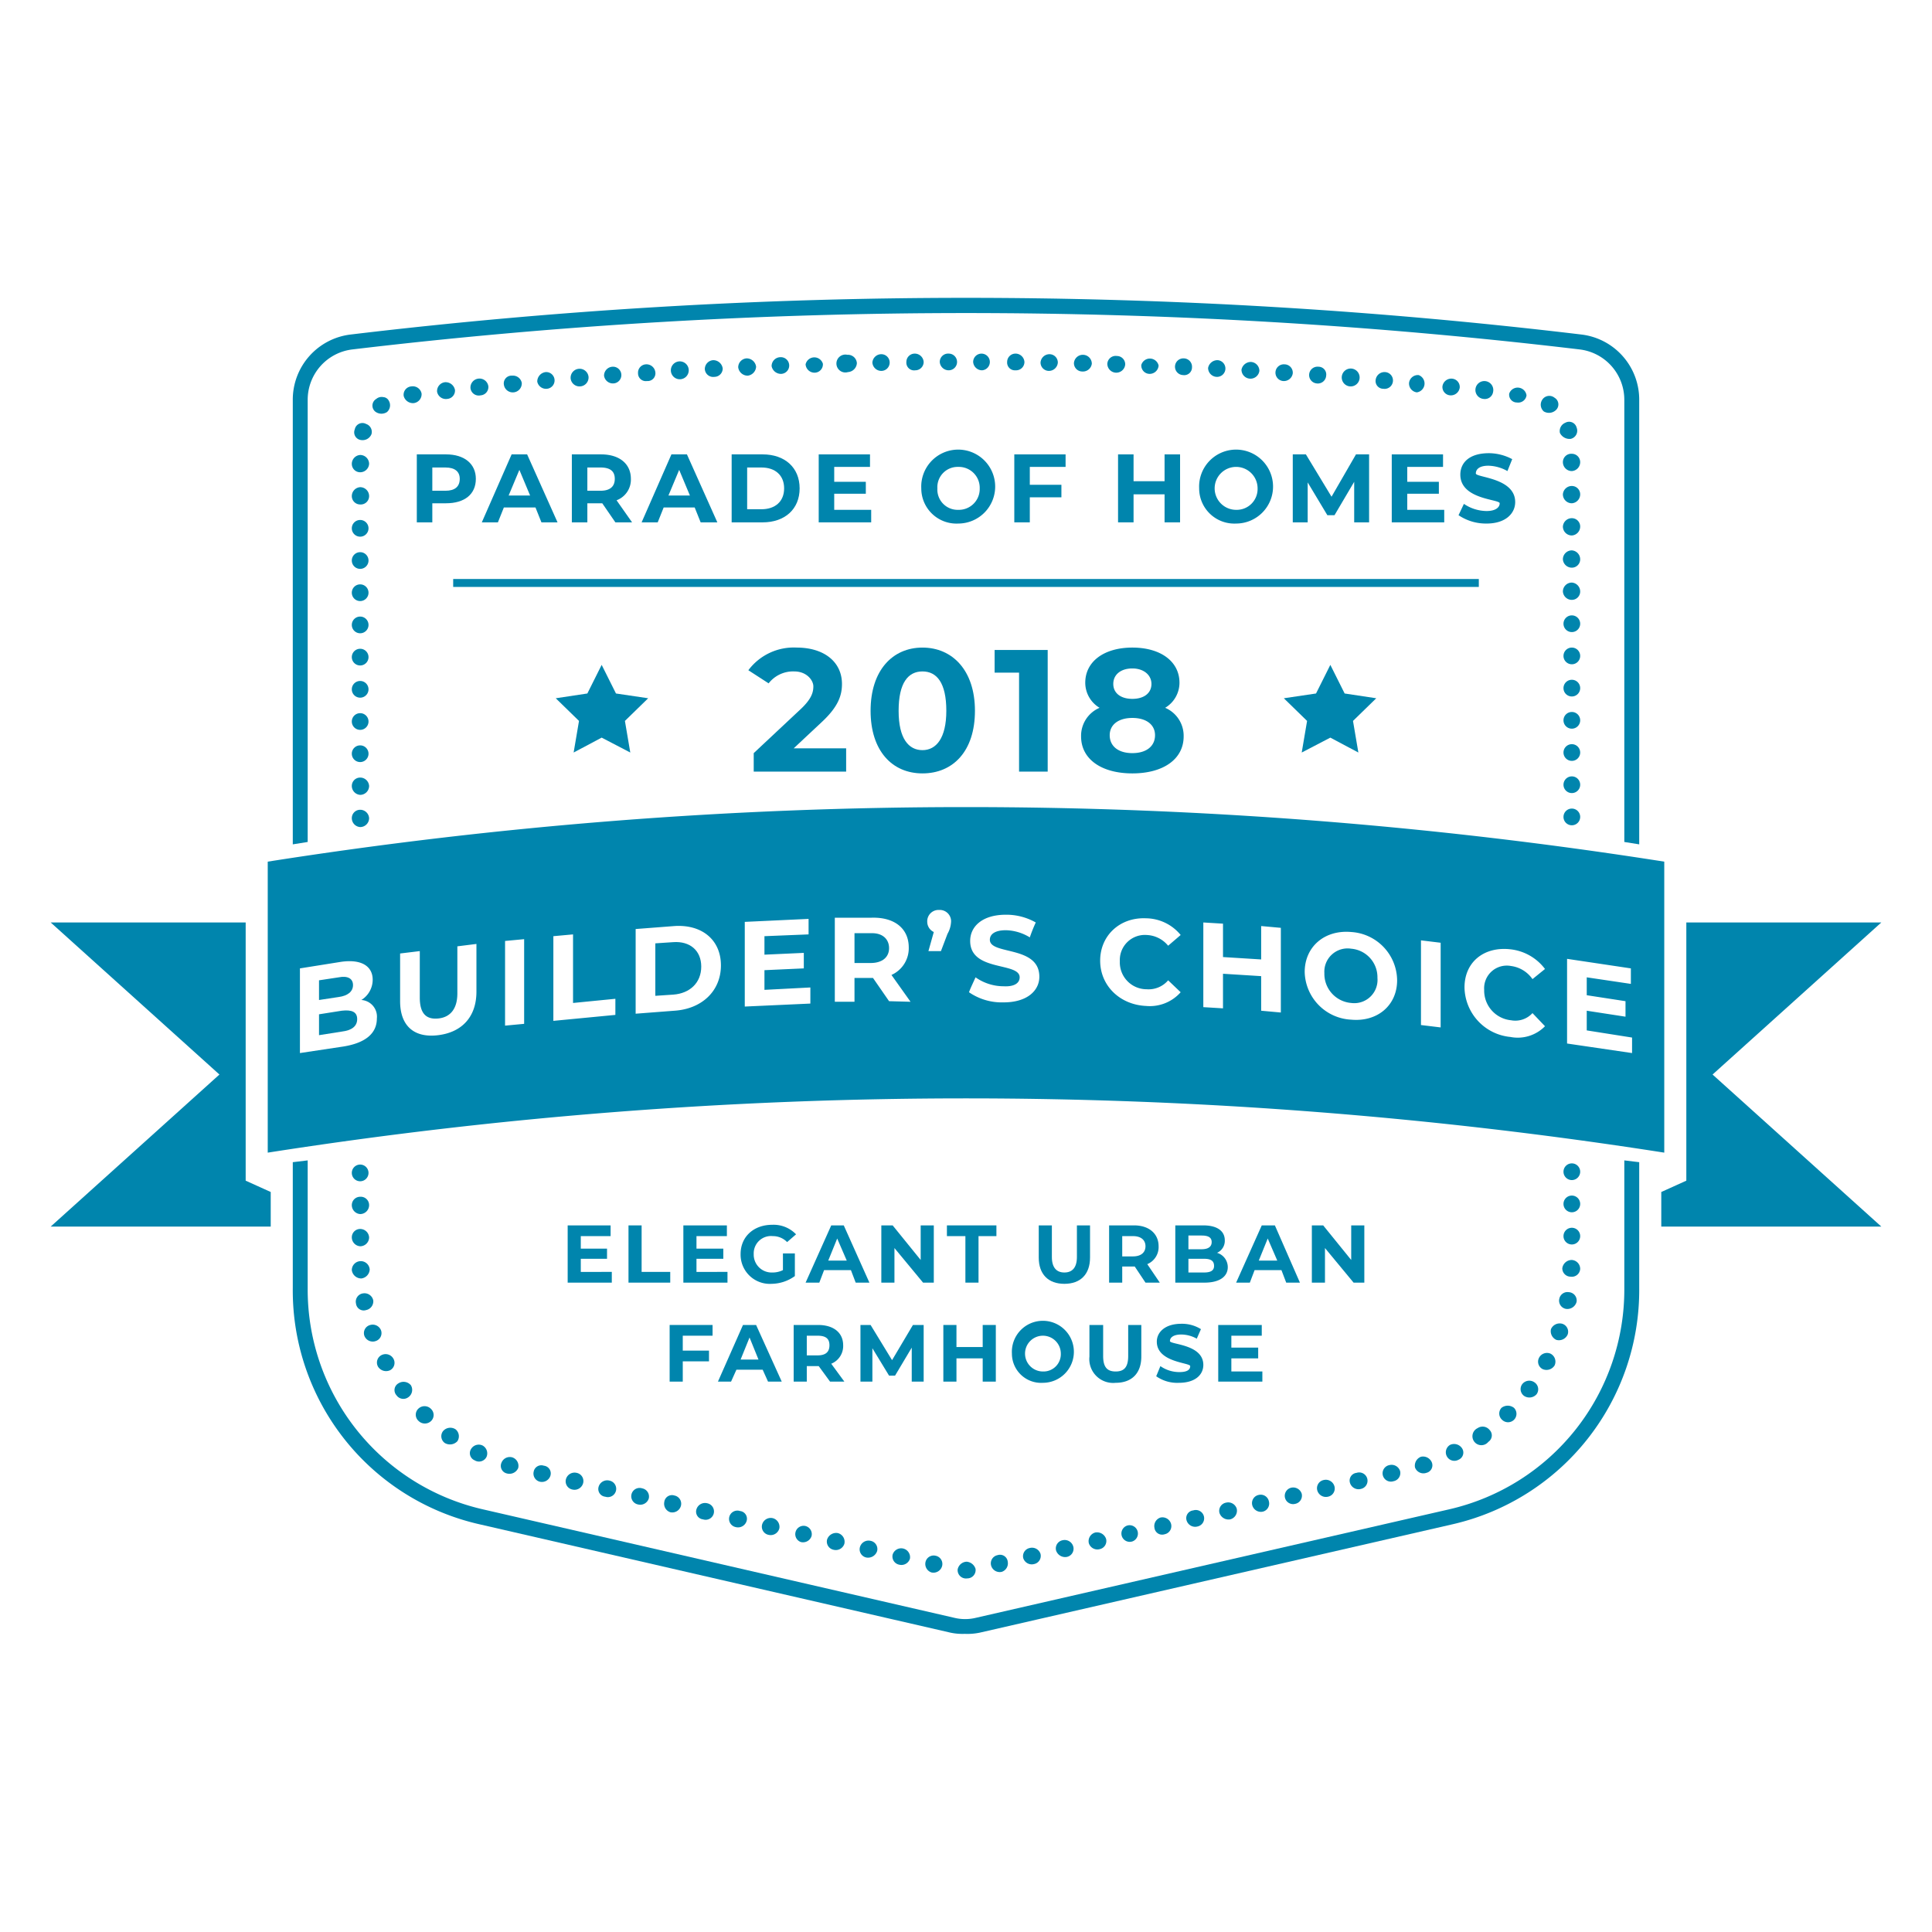<svg xmlns="http://www.w3.org/2000/svg" viewBox="0 0 324 324"><g id="POH_2016" data-name="POH 2016"><path d="M102.6,213.3v1.8H95.2v-9.6h7.2v1.8h-5v2.1h4.4v1.7H97.4v2.2Z" fill="#0085ad"/><path d="M105.4,205.5h2.2v7.8h4.8v1.8h-7Z" fill="#0085ad"/><path d="M122,213.3v1.8h-7.4v-9.6h7.3v1.8h-5.1v2.1h4.5v1.7h-4.5v2.2Z" fill="#0085ad"/><path d="M131.3,210.2h2V214a6.8,6.8,0,0,1-3.9,1.3,4.9,4.9,0,0,1-5.2-5c0-2.9,2.2-4.9,5.3-4.9a5.2,5.2,0,0,1,4,1.6l-1.5,1.3a3.3,3.3,0,0,0-2.4-1,2.9,2.9,0,0,0-3.2,3,3,3,0,0,0,3.1,3.1,3.9,3.9,0,0,0,1.8-.4Z" fill="#0085ad"/><path d="M142.7,213h-4.5l-.8,2.1h-2.3l4.3-9.6h2.1l4.3,9.6h-2.3Zm-.7-1.6-1.6-3.7-1.5,3.7Z" fill="#0085ad"/><path d="M156.6,205.5v9.6h-1.8l-4.8-5.8v5.8h-2.2v-9.6h1.9l4.7,5.8v-5.8Z" fill="#0085ad"/><path d="M161.9,207.3h-3.1v-1.8h8.3v1.8h-3v7.8h-2.2Z" fill="#0085ad"/><path d="M174.2,210.9v-5.4h2.2v5.3c0,1.8.8,2.6,2.1,2.6s2.1-.8,2.1-2.6v-5.3h2.2v5.4c0,2.8-1.6,4.4-4.3,4.4S174.2,213.7,174.2,210.9Z" fill="#0085ad"/><path d="M192.1,215.1l-1.8-2.7h-2.1v2.7H186v-9.6h4.2c2.5,0,4.1,1.4,4.1,3.5a3.1,3.1,0,0,1-1.9,3l2.1,3.1Zm-2.1-7.8h-1.8v3.4H190c1.4,0,2.1-.7,2.1-1.7S191.4,207.3,190,207.3Z" fill="#0085ad"/><path d="M205.9,212.5c0,1.6-1.4,2.6-3.9,2.6h-4.9v-9.6h4.7c2.4,0,3.6,1,3.6,2.5a2.2,2.2,0,0,1-1.3,2.1A2.5,2.5,0,0,1,205.9,212.5Zm-6.6-5.3v2.3h2.2c1.1,0,1.7-.4,1.7-1.2s-.6-1.1-1.7-1.1Zm4.3,5.1c0-.9-.6-1.2-1.7-1.2h-2.6v2.3h2.6C203,213.4,203.6,213.1,203.6,212.3Z" fill="#0085ad"/><path d="M214.9,213h-4.5l-.8,2.1h-2.3l4.3-9.6h2.2l4.2,9.6h-2.3Zm-.7-1.6-1.6-3.7-1.5,3.7Z" fill="#0085ad"/><path d="M228.8,205.5v9.6H227l-4.8-5.8v5.8H220v-9.6h1.9l4.7,5.8v-5.8Z" fill="#0085ad"/><path d="M114.5,224v2.5h4.4v1.8h-4.4v3.4h-2.2v-9.5h7.2V224Z" fill="#0085ad"/><path d="M127.9,229.7h-4.4l-.9,2h-2.2l4.2-9.5h2.2l4.3,9.5h-2.3Zm-.7-1.7-1.5-3.7-1.5,3.7Z" fill="#0085ad"/><path d="M139.2,231.7l-1.9-2.6h-2v2.6h-2.2v-9.5h4.1c2.6,0,4.2,1.3,4.2,3.4a3.2,3.2,0,0,1-2,3.1l2.2,3Zm-2.1-7.7h-1.8v3.3h1.8c1.4,0,2-.6,2-1.7S138.5,224,137.1,224Z" fill="#0085ad"/><path d="M152.9,231.7V226l-2.8,4.7h-1l-2.8-4.6v5.6h-2v-9.5H146l3.6,5.9,3.5-5.9h1.8v9.5Z" fill="#0085ad"/><path d="M167,222.2v9.5h-2.2v-3.9h-4.4v3.9h-2.2v-9.5h2.2v3.7h4.4v-3.7Z" fill="#0085ad"/><path d="M169.7,227a5.2,5.2,0,1,1,5.2,4.9A4.9,4.9,0,0,1,169.7,227Zm8.2,0a3,3,0,1,0-3,3A2.9,2.9,0,0,0,177.9,227Z" fill="#0085ad"/><path d="M182.7,227.5v-5.3H185v5.2c0,1.9.7,2.6,2.1,2.6s2.1-.7,2.1-2.6v-5.2h2.2v5.3c0,2.8-1.6,4.4-4.3,4.4A4,4,0,0,1,182.7,227.5Z" fill="#0085ad"/><path d="M193.9,230.8l.7-1.7a5.5,5.5,0,0,0,3.2,1c1.3,0,1.8-.4,1.8-1s-5.6-.6-5.6-4.1c0-1.6,1.4-3,4.1-3a6,6,0,0,1,3.3.9l-.7,1.6a5.4,5.4,0,0,0-2.6-.7c-1.3,0-1.9.5-1.9,1.1s5.6.5,5.6,4c0,1.6-1.3,3-4.1,3A6.1,6.1,0,0,1,193.9,230.8Z" fill="#0085ad"/><path d="M211.7,230v1.7h-7.4v-9.5h7.3V224h-5.1v2H211v1.8h-4.5V230Z" fill="#0085ad"/><path d="M141.9,125.5v3.9H126.4v-3.1l7.9-7.4c1.8-1.7,2.1-2.8,2.1-3.8s-1.1-2.5-3.2-2.5a5.2,5.2,0,0,0-4.3,2l-3.4-2.2a9.5,9.5,0,0,1,8.1-3.8c4.6,0,7.6,2.4,7.6,6.1,0,1.9-.6,3.8-3.4,6.4l-4.7,4.4Z" fill="#0085ad"/><path d="M146,119.2c0-6.8,3.7-10.6,8.7-10.6s8.8,3.8,8.8,10.6-3.7,10.5-8.8,10.5S146,125.9,146,119.2Zm12.7,0c0-4.7-1.6-6.6-4-6.6s-4,1.9-4,6.6,1.7,6.6,4,6.6S158.7,123.8,158.7,119.2Z" fill="#0085ad"/><path d="M175.7,109v20.4h-4.8V112.8h-4.1V109Z" fill="#0085ad"/><path d="M198.5,123.5c0,3.8-3.4,6.2-8.6,6.2s-8.6-2.4-8.6-6.2a5.1,5.1,0,0,1,3.1-4.8,4.9,4.9,0,0,1-2.4-4.2c0-3.6,3.2-5.9,7.9-5.9s7.9,2.3,7.9,5.9a4.9,4.9,0,0,1-2.4,4.2A5.1,5.1,0,0,1,198.5,123.5Zm-4.8-.2c0-1.8-1.5-2.9-3.8-2.9s-3.8,1.1-3.8,2.9,1.4,3,3.8,3S193.7,125.1,193.7,123.3Zm-7-8.6c0,1.5,1.2,2.5,3.2,2.5s3.2-1,3.2-2.5-1.3-2.6-3.2-2.6S186.7,113.1,186.7,114.7Z" fill="#0085ad"/><path d="M79.8,80.3c0,2.6-1.9,4.1-5,4.1H72.5v3.2H69.9V76.2h4.9C77.9,76.2,79.8,77.8,79.8,80.3Zm-2.7,0c0-1.2-.8-1.9-2.4-1.9H72.5v3.9h2.2C76.3,82.3,77.1,81.6,77.1,80.3Z" fill="#0085ad"/><path d="M89.8,85.1H84.5l-1,2.5H80.8l5-11.4h2.6l5.1,11.4H90.8Zm-.9-2-1.8-4.3-1.8,4.3Z" fill="#0085ad"/><path d="M103.2,87.6,101,84.4H98.5v3.2H95.9V76.2h4.9c3.1,0,5,1.6,5,4.1a3.7,3.7,0,0,1-2.4,3.6l2.6,3.7Zm-2.5-9.2H98.5v3.9h2.2c1.6,0,2.4-.7,2.4-2S102.3,78.4,100.7,78.4Z" fill="#0085ad"/><path d="M116.5,85.1h-5.2l-1,2.5h-2.7l5-11.4h2.6l5.1,11.4h-2.8Zm-.8-2-1.8-4.3-1.8,4.3Z" fill="#0085ad"/><path d="M122.7,76.2h5.2c3.7,0,6.2,2.2,6.2,5.7s-2.5,5.7-6.2,5.7h-5.2Zm5,9.2c2.3,0,3.8-1.3,3.8-3.5s-1.5-3.5-3.8-3.5h-2.4v7Z" fill="#0085ad"/><path d="M146.1,85.5v2.1h-8.8V76.2h8.6v2.1h-6v2.5h5.3v2h-5.3v2.7Z" fill="#0085ad"/><path d="M154.5,81.9a6.2,6.2,0,1,1,6.2,5.9A5.9,5.9,0,0,1,154.5,81.9Zm9.8,0a3.5,3.5,0,0,0-3.6-3.6,3.4,3.4,0,0,0-3.5,3.6,3.4,3.4,0,0,0,3.5,3.6A3.5,3.5,0,0,0,164.3,81.9Z" fill="#0085ad"/><path d="M172.7,78.3v3H178v2.1h-5.3v4.2h-2.6V76.2h8.6v2.1Z" fill="#0085ad"/><path d="M197.9,76.2V87.6h-2.6V82.9h-5.2v4.7h-2.6V76.2h2.6v4.5h5.2V76.2Z" fill="#0085ad"/><path d="M201.1,81.9a6.2,6.2,0,1,1,6.2,5.9A5.9,5.9,0,0,1,201.1,81.9Zm9.8,0a3.6,3.6,0,1,0-3.6,3.6A3.5,3.5,0,0,0,210.9,81.9Z" fill="#0085ad"/><path d="M227.1,87.6V80.8l-3.3,5.6h-1.2l-3.3-5.5v6.7h-2.5V76.2h2.2l4.3,7.1,4.1-7.1h2.2V87.6Z" fill="#0085ad"/><path d="M242.2,85.5v2.1h-8.8V76.2H242v2.1h-6v2.5h5.3v2H236v2.7Z" fill="#0085ad"/><path d="M244.6,86.4l.9-1.9a6.9,6.9,0,0,0,3.8,1.2c1.5,0,2.2-.6,2.2-1.3s-6.6-.6-6.6-4.8c0-2,1.5-3.6,4.8-3.6a8.4,8.4,0,0,1,3.9,1l-.8,2a6.8,6.8,0,0,0-3.2-.9c-1.5,0-2.1.6-2.1,1.3s6.6.7,6.6,4.8c0,1.9-1.6,3.6-4.8,3.6A8.2,8.2,0,0,1,244.6,86.4Z" fill="#0085ad"/><polygon points="100.9 111.5 103.3 116.3 108.7 117.1 104.8 120.9 105.7 126.2 100.9 123.7 96.2 126.2 97.1 120.9 93.2 117.1 98.5 116.3 100.9 111.5" fill="#0085ad"/><polygon points="223.1 111.5 225.5 116.3 230.8 117.1 226.9 120.9 227.8 126.2 223.1 123.7 218.3 126.2 219.2 120.9 215.3 117.1 220.7 116.3 223.1 111.5" fill="#0085ad"/><rect x="76" y="97.1" width="172" height="1.33" fill="#0085ad"/><path d="M220.8,64.3a1.4,1.4,0,0,0,1.6-1.3,1.3,1.3,0,0,0-1.3-1.5,1.4,1.4,0,1,0-.3,2.8Z" fill="#0085ad"/><path d="M209.6,63.5a1.5,1.5,0,0,0,1.6-1.3,1.5,1.5,0,0,0-1.4-1.5,1.6,1.6,0,0,0-1.6,1.3A1.5,1.5,0,0,0,209.6,63.5Z" fill="#0085ad"/><path d="M215.2,63.9a1.5,1.5,0,0,0,1.6-1.3,1.4,1.4,0,0,0-1.4-1.5,1.4,1.4,0,0,0-.2,2.8Z" fill="#0085ad"/><path d="M198.4,62.9a1.3,1.3,0,0,0,1.5-1.3,1.4,1.4,0,0,0-1.4-1.5,1.4,1.4,0,1,0-.1,2.8Z" fill="#0085ad"/><path d="M187.2,62.5a1.5,1.5,0,0,0,1.5-1.4,1.4,1.4,0,0,0-1.4-1.4,1.4,1.4,0,0,0-1.6,1.3A1.5,1.5,0,0,0,187.2,62.5Z" fill="#0085ad"/><path d="M192.8,62.7a1.5,1.5,0,0,0,1.5-1.4,1.5,1.5,0,0,0-2.9-.1A1.4,1.4,0,0,0,192.8,62.7Z" fill="#0085ad"/><path d="M204,63.2a1.4,1.4,0,1,0,.2-2.8,1.6,1.6,0,0,0-1.6,1.3A1.5,1.5,0,0,0,204,63.2Z" fill="#0085ad"/><path d="M243.2,66.3a1.5,1.5,0,0,0,1.6-1.3,1.4,1.4,0,0,0-1.3-1.5,1.5,1.5,0,0,0-1.6,1.3A1.4,1.4,0,0,0,243.2,66.3Z" fill="#0085ad"/><path d="M226.4,64.8a1.5,1.5,0,0,0,1.6-1.3,1.5,1.5,0,1,0-1.6,1.3Z" fill="#0085ad"/><path d="M260.9,68.8a1.3,1.3,0,0,0-.2-2.1,1.4,1.4,0,0,0-2.1.4,1.5,1.5,0,0,0,.3,1.9A1.7,1.7,0,0,0,260.9,68.8Z" fill="#0085ad"/><path d="M254.4,67.5a1.4,1.4,0,0,0,1.6-1.2,1.5,1.5,0,0,0-2.9-.3A1.3,1.3,0,0,0,254.4,67.5Z" fill="#0085ad"/><path d="M263.4,73.6a1.4,1.4,0,0,0,1-1.9,1.3,1.3,0,0,0-1.9-.8,1.5,1.5,0,0,0-.9,1.7A1.8,1.8,0,0,0,263.4,73.6Z" fill="#0085ad"/><path d="M248.8,66.9a1.4,1.4,0,0,0,1.6-1.2,1.5,1.5,0,1,0-1.6,1.2Z" fill="#0085ad"/><path d="M232,65.2a1.4,1.4,0,0,0,1.6-1.3,1.4,1.4,0,0,0-1.3-1.5,1.5,1.5,0,0,0-1.6,1.3A1.3,1.3,0,0,0,232,65.2Z" fill="#0085ad"/><path d="M181.5,62.3a1.5,1.5,0,0,0,1.6-1.3,1.5,1.5,0,0,0-1.5-1.5,1.5,1.5,0,0,0-1.5,1.4A1.4,1.4,0,0,0,181.5,62.3Z" fill="#0085ad"/><path d="M237.6,65.8a1.5,1.5,0,0,0,.3-2.9,1.5,1.5,0,0,0-1.6,1.3A1.5,1.5,0,0,0,237.6,65.8Z" fill="#0085ad"/><path d="M164.7,62.1a1.4,1.4,0,1,0-1.5-1.4A1.5,1.5,0,0,0,164.7,62.1Z" fill="#0085ad"/><path d="M114.1,63.6a1.5,1.5,0,0,0,1.4-1.6,1.5,1.5,0,1,0-1.4,1.6Z" fill="#0085ad"/><path d="M119.8,63.2a1.4,1.4,0,0,0,1.4-1.4,1.6,1.6,0,0,0-1.6-1.4,1.5,1.5,0,0,0-1.4,1.5A1.4,1.4,0,0,0,119.8,63.2Z" fill="#0085ad"/><path d="M108.5,63.9a1.3,1.3,0,0,0,1.4-1.5,1.5,1.5,0,0,0-1.6-1.3,1.4,1.4,0,0,0-1.3,1.5A1.3,1.3,0,0,0,108.5,63.9Z" fill="#0085ad"/><path d="M97.3,64.8a1.5,1.5,0,0,0,1.4-1.6,1.5,1.5,0,0,0-3,.3A1.5,1.5,0,0,0,97.3,64.8Z" fill="#0085ad"/><path d="M91.7,65.2a1.4,1.4,0,1,0-.2-2.8A1.6,1.6,0,0,0,90.1,64,1.5,1.5,0,0,0,91.7,65.2Z" fill="#0085ad"/><path d="M125.4,63a1.6,1.6,0,0,0,1.4-1.5,1.6,1.6,0,0,0-1.6-1.4,1.5,1.5,0,0,0-1.4,1.5A1.6,1.6,0,0,0,125.4,63Z" fill="#0085ad"/><path d="M102.9,64.3a1.4,1.4,0,1,0-.2-2.8,1.5,1.5,0,0,0-1.4,1.5A1.5,1.5,0,0,0,102.9,64.3Z" fill="#0085ad"/><path d="M136.6,62.5A1.4,1.4,0,0,0,138,61a1.5,1.5,0,0,0-2.9.1A1.5,1.5,0,0,0,136.6,62.5Z" fill="#0085ad"/><path d="M131,62.7a1.4,1.4,0,1,0-.1-2.8,1.5,1.5,0,0,0-1.5,1.5A1.6,1.6,0,0,0,131,62.7Z" fill="#0085ad"/><path d="M170.3,62.1a1.4,1.4,0,0,0,1.5-1.4,1.5,1.5,0,0,0-1.5-1.4,1.4,1.4,0,0,0-1.4,1.4A1.3,1.3,0,0,0,170.3,62.1Z" fill="#0085ad"/><path d="M159.1,62.1a1.4,1.4,0,1,0,0-2.8,1.4,1.4,0,0,0-1.5,1.4A1.5,1.5,0,0,0,159.1,62.1Z" fill="#0085ad"/><path d="M262.1,77.5a1.5,1.5,0,0,0,1.5,1.5,1.5,1.5,0,0,0,1.4-1.5,1.4,1.4,0,0,0-1.4-1.4A1.4,1.4,0,0,0,262.1,77.5Z" fill="#0085ad"/><path d="M175.9,62.2a1.5,1.5,0,0,0,1.5-1.4,1.4,1.4,0,0,0-1.4-1.4,1.5,1.5,0,0,0-1.5,1.4A1.4,1.4,0,0,0,175.9,62.2Z" fill="#0085ad"/><path d="M153.5,62.1a1.4,1.4,0,0,0,1.4-1.4,1.5,1.5,0,0,0-1.5-1.4,1.4,1.4,0,0,0-1.4,1.4A1.3,1.3,0,0,0,153.5,62.1Z" fill="#0085ad"/><path d="M142.2,62.4a1.6,1.6,0,0,0,1.5-1.5,1.5,1.5,0,0,0-1.6-1.4,1.5,1.5,0,1,0,.1,2.9Z" fill="#0085ad"/><path d="M263.6,122.2a1.4,1.4,0,0,0,0-2.8,1.4,1.4,0,1,0,0,2.8Z" fill="#0085ad"/><path d="M60.4,200.7a1.4,1.4,0,0,0-1.4,1.4,1.5,1.5,0,0,0,1.4,1.5,1.5,1.5,0,0,0,1.5-1.5A1.4,1.4,0,0,0,60.4,200.7Z" fill="#0085ad"/><path d="M60.4,195.3a1.4,1.4,0,1,0,0,2.8,1.4,1.4,0,1,0,0-2.8Z" fill="#0085ad"/><path d="M263.6,95.2a1.4,1.4,0,0,0,1.4-1.4,1.5,1.5,0,0,0-1.4-1.5,1.5,1.5,0,0,0-1.5,1.5A1.5,1.5,0,0,0,263.6,95.2Z" fill="#0085ad"/><path d="M263.6,116.8a1.4,1.4,0,0,0,0-2.8,1.4,1.4,0,1,0,0,2.8Z" fill="#0085ad"/><path d="M263.6,111.4a1.4,1.4,0,0,0,0-2.8,1.4,1.4,0,1,0,0,2.8Z" fill="#0085ad"/><path d="M263.6,100.6a1.4,1.4,0,0,0,1.4-1.4,1.5,1.5,0,0,0-1.4-1.5,1.5,1.5,0,0,0-1.5,1.5A1.5,1.5,0,0,0,263.6,100.6Z" fill="#0085ad"/><path d="M263.6,133a1.4,1.4,0,0,0,0-2.8,1.4,1.4,0,1,0,0,2.8Z" fill="#0085ad"/><path d="M263.6,138.4a1.4,1.4,0,0,0,0-2.8,1.4,1.4,0,1,0,0,2.8Z" fill="#0085ad"/><path d="M263.6,127.6a1.4,1.4,0,0,0,0-2.8,1.4,1.4,0,1,0,0,2.8Z" fill="#0085ad"/><path d="M86.1,65.8a1.5,1.5,0,0,0,1.4-1.6A1.5,1.5,0,0,0,85.9,63a1.3,1.3,0,0,0-1.4,1.5A1.5,1.5,0,0,0,86.1,65.8Z" fill="#0085ad"/><path d="M263.6,106a1.4,1.4,0,0,0,0-2.8,1.4,1.4,0,1,0,0,2.8Z" fill="#0085ad"/><path d="M263.6,84.4a1.5,1.5,0,0,0,1.4-1.5,1.4,1.4,0,0,0-1.4-1.4,1.5,1.5,0,0,0-1.5,1.4A1.5,1.5,0,0,0,263.6,84.4Z" fill="#0085ad"/><path d="M263.6,89.8a1.5,1.5,0,0,0,1.4-1.5,1.4,1.4,0,0,0-1.4-1.4,1.5,1.5,0,0,0-1.5,1.4A1.5,1.5,0,0,0,263.6,89.8Z" fill="#0085ad"/><path d="M147.8,62.2a1.4,1.4,0,1,0,0-2.8,1.5,1.5,0,0,0-1.5,1.4A1.5,1.5,0,0,0,147.8,62.2Z" fill="#0085ad"/><path d="M189.2,255.8a1.4,1.4,0,0,0-1.1,1.7,1.4,1.4,0,0,0,1.8,1,1.4,1.4,0,0,0-.7-2.7Z" fill="#0085ad"/><path d="M178.2,258.3a1.4,1.4,0,0,0-1.1,1.7,1.6,1.6,0,0,0,1.8,1.1,1.4,1.4,0,0,0,1.1-1.7A1.5,1.5,0,0,0,178.2,258.3Z" fill="#0085ad"/><path d="M167.3,260.8a1.4,1.4,0,0,0-1.1,1.7,1.5,1.5,0,0,0,1.8,1.1,1.5,1.5,0,0,0,1-1.7A1.3,1.3,0,0,0,167.3,260.8Z" fill="#0085ad"/><path d="M172.7,259.6a1.4,1.4,0,0,0-1.1,1.7,1.5,1.5,0,0,0,1.8,1,1.4,1.4,0,0,0,1.1-1.7A1.5,1.5,0,0,0,172.7,259.6Z" fill="#0085ad"/><path d="M211.1,250.7a1.4,1.4,0,0,0-1.1,1.7,1.5,1.5,0,0,0,1.8,1.1,1.4,1.4,0,0,0,1-1.7A1.4,1.4,0,0,0,211.1,250.7Z" fill="#0085ad"/><path d="M194.6,254.5a1.5,1.5,0,0,0-1,1.7,1.3,1.3,0,0,0,1.7,1.1,1.4,1.4,0,0,0,1.1-1.7A1.5,1.5,0,0,0,194.6,254.5Z" fill="#0085ad"/><path d="M80.6,66.3a1.4,1.4,0,0,0,1.3-1.5,1.5,1.5,0,0,0-1.7-1.3,1.5,1.5,0,0,0-1.3,1.6A1.4,1.4,0,0,0,80.6,66.3Z" fill="#0085ad"/><path d="M200.1,253.3A1.3,1.3,0,0,0,199,255a1.5,1.5,0,0,0,1.8,1,1.4,1.4,0,0,0,1.1-1.7A1.4,1.4,0,0,0,200.1,253.3Z" fill="#0085ad"/><path d="M183.7,257a1.5,1.5,0,0,0-1.1,1.8,1.5,1.5,0,0,0,1.8,1,1.4,1.4,0,0,0,1.1-1.7A1.6,1.6,0,0,0,183.7,257Z" fill="#0085ad"/><path d="M140.5,257.1a1.6,1.6,0,0,0-1.8,1.1,1.4,1.4,0,0,0,1.1,1.7,1.5,1.5,0,0,0,1.8-1A1.5,1.5,0,0,0,140.5,257.1Z" fill="#0085ad"/><path d="M135,255.9a1.4,1.4,0,0,0-.7,2.7,1.5,1.5,0,0,0,1.8-1A1.4,1.4,0,0,0,135,255.9Z" fill="#0085ad"/><path d="M129.6,254.6a1.5,1.5,0,0,0-1.8,1.1,1.4,1.4,0,0,0,1.1,1.7,1.5,1.5,0,0,0,1.8-1.1A1.5,1.5,0,0,0,129.6,254.6Z" fill="#0085ad"/><path d="M162.1,261.9a1.6,1.6,0,0,0-1.5,1.3,1.4,1.4,0,0,0,1.6,1.5,1.4,1.4,0,0,0,1.4-1.6A1.7,1.7,0,0,0,162.1,261.9Z" fill="#0085ad"/><path d="M146,258.4a1.5,1.5,0,0,0-1.8,1.1,1.4,1.4,0,0,0,1.1,1.7,1.6,1.6,0,0,0,1.8-1.1A1.4,1.4,0,0,0,146,258.4Z" fill="#0085ad"/><path d="M156.9,260.9a1.4,1.4,0,0,0-1.7,1.1,1.5,1.5,0,0,0,1,1.7,1.5,1.5,0,0,0,1.8-1.1A1.4,1.4,0,0,0,156.9,260.9Z" fill="#0085ad"/><path d="M151.5,259.7a1.5,1.5,0,0,0-1.8,1,1.4,1.4,0,0,0,1.1,1.7,1.5,1.5,0,0,0,1.8-1A1.5,1.5,0,0,0,151.5,259.7Z" fill="#0085ad"/><path d="M227.5,247a1.3,1.3,0,0,0-1.1,1.7,1.5,1.5,0,0,0,1.8,1,1.4,1.4,0,0,0,1.1-1.7A1.4,1.4,0,0,0,227.5,247Z" fill="#0085ad"/><path d="M262,222a1.6,1.6,0,0,0-1.9.9,1.6,1.6,0,0,0,.9,1.8,1.6,1.6,0,0,0,1.9-.9A1.4,1.4,0,0,0,262,222Z" fill="#0085ad"/><path d="M263.1,216.7a1.4,1.4,0,0,0-1.6,1.1,1.4,1.4,0,0,0,1.1,1.7,1.6,1.6,0,0,0,1.8-1.2A1.4,1.4,0,0,0,263.1,216.7Z" fill="#0085ad"/><path d="M260,227a1.5,1.5,0,0,0-1.9.7,1.4,1.4,0,0,0,.6,1.9,1.6,1.6,0,0,0,2-.6A1.5,1.5,0,0,0,260,227Z" fill="#0085ad"/><path d="M263.6,211.3a1.6,1.6,0,0,0-1.6,1.4,1.4,1.4,0,0,0,1.4,1.4,1.4,1.4,0,0,0,1.6-1.3A1.5,1.5,0,0,0,263.6,211.3Z" fill="#0085ad"/><path d="M216.5,249.5a1.4,1.4,0,0,0-1,1.7,1.4,1.4,0,0,0,1.7,1,1.4,1.4,0,0,0,1.1-1.7A1.5,1.5,0,0,0,216.5,249.5Z" fill="#0085ad"/><path d="M263.6,205.9a1.4,1.4,0,1,0,0,2.8,1.4,1.4,0,0,0,0-2.8Z" fill="#0085ad"/><path d="M257.3,231.8a1.5,1.5,0,0,0-2,.3,1.4,1.4,0,0,0,.3,2,1.6,1.6,0,0,0,2.1-.3A1.4,1.4,0,0,0,257.3,231.8Z" fill="#0085ad"/><path d="M263.6,200.5a1.4,1.4,0,1,0,0,2.8,1.4,1.4,0,0,0,0-2.8Z" fill="#0085ad"/><path d="M263.6,195.1a1.4,1.4,0,1,0,0,2.8,1.4,1.4,0,0,0,0-2.8Z" fill="#0085ad"/><path d="M233,245.7a1.4,1.4,0,0,0-1.1,1.7,1.4,1.4,0,0,0,1.8,1,1.4,1.4,0,0,0,1.1-1.7A1.5,1.5,0,0,0,233,245.7Z" fill="#0085ad"/><path d="M251.8,236.1a1.4,1.4,0,0,0,.1,2,1.4,1.4,0,0,0,2-2A1.7,1.7,0,0,0,251.8,236.1Z" fill="#0085ad"/><path d="M222,248.2a1.4,1.4,0,0,0-1.1,1.7,1.5,1.5,0,0,0,1.8,1.1,1.4,1.4,0,0,0,1.1-1.7A1.5,1.5,0,0,0,222,248.2Z" fill="#0085ad"/><path d="M124.1,253.4a1.4,1.4,0,0,0-1.8,1,1.4,1.4,0,0,0,1.1,1.7,1.5,1.5,0,0,0,1.8-1A1.3,1.3,0,0,0,124.1,253.4Z" fill="#0085ad"/><path d="M247.8,239.5a1.5,1.5,0,1,0,1.8,2.3,1.3,1.3,0,0,0,.2-2A1.5,1.5,0,0,0,247.8,239.5Z" fill="#0085ad"/><path d="M238.3,244.3a1.6,1.6,0,0,0-1,1.8,1.5,1.5,0,0,0,1.9.9,1.3,1.3,0,0,0,.9-1.8A1.6,1.6,0,0,0,238.3,244.3Z" fill="#0085ad"/><path d="M243.2,242.3a1.4,1.4,0,1,0,1.4,2.5,1.3,1.3,0,0,0,.6-1.9A1.6,1.6,0,0,0,243.2,242.3Z" fill="#0085ad"/><path d="M205.6,252a1.4,1.4,0,0,0-1.1,1.7,1.6,1.6,0,0,0,1.8,1.1,1.5,1.5,0,0,0,1.1-1.8A1.5,1.5,0,0,0,205.6,252Z" fill="#0085ad"/><path d="M60.4,111.6a1.4,1.4,0,1,0,0-2.8,1.4,1.4,0,0,0,0,2.8Z" fill="#0085ad"/><path d="M60.4,117a1.4,1.4,0,1,0,0-2.8,1.4,1.4,0,1,0,0,2.8Z" fill="#0085ad"/><path d="M60.4,106.2a1.4,1.4,0,1,0,0-2.8,1.4,1.4,0,1,0,0,2.8Z" fill="#0085ad"/><path d="M60.4,100.8a1.4,1.4,0,1,0,0-2.8,1.4,1.4,0,0,0,0,2.8Z" fill="#0085ad"/><path d="M60.4,95.4a1.4,1.4,0,1,0,0-2.8,1.4,1.4,0,1,0,0,2.8Z" fill="#0085ad"/><path d="M60.4,133.3a1.5,1.5,0,0,0,1.5-1.5,1.5,1.5,0,0,0-1.5-1.4,1.4,1.4,0,0,0-1.4,1.4A1.5,1.5,0,0,0,60.4,133.3Z" fill="#0085ad"/><path d="M60.4,122.4a1.4,1.4,0,1,0,0-2.8,1.4,1.4,0,1,0,0,2.8Z" fill="#0085ad"/><path d="M60.4,127.8a1.4,1.4,0,1,0,0-2.8,1.4,1.4,0,1,0,0,2.8Z" fill="#0085ad"/><path d="M60.4,90a1.4,1.4,0,1,0,0-2.8,1.4,1.4,0,1,0,0,2.8Z" fill="#0085ad"/><path d="M64.9,69.1a1.5,1.5,0,0,0,.3-1.9,1.1,1.1,0,0,0-.9-.6,1.4,1.4,0,0,0-1.2.3,1.3,1.3,0,0,0-.2,2.1A1.7,1.7,0,0,0,64.9,69.1Z" fill="#0085ad"/><path d="M60.4,138.7a1.5,1.5,0,0,0,1.5-1.5,1.5,1.5,0,0,0-1.5-1.4,1.4,1.4,0,0,0-1.4,1.4A1.5,1.5,0,0,0,60.4,138.7Z" fill="#0085ad"/><path d="M75,66.9a1.4,1.4,0,0,0,1.3-1.5,1.6,1.6,0,0,0-1.7-1.3,1.5,1.5,0,0,0-1.3,1.6A1.5,1.5,0,0,0,75,66.9Z" fill="#0085ad"/><path d="M69.4,67.6A1.5,1.5,0,0,0,70.7,66,1.5,1.5,0,0,0,69,64.8a1.4,1.4,0,0,0-1.3,1.6A1.6,1.6,0,0,0,69.4,67.6Z" fill="#0085ad"/><path d="M60.4,84.6a1.4,1.4,0,0,0,1.5-1.4,1.5,1.5,0,0,0-1.5-1.5A1.5,1.5,0,0,0,59,83.2,1.4,1.4,0,0,0,60.4,84.6Z" fill="#0085ad"/><path d="M60.6,73.8a1.6,1.6,0,0,0,1.7-1,1.4,1.4,0,0,0-.9-1.7,1.3,1.3,0,0,0-1.9.9A1.3,1.3,0,0,0,60.6,73.8Z" fill="#0085ad"/><path d="M60.4,79.2a1.5,1.5,0,0,0,1.5-1.4,1.5,1.5,0,0,0-1.5-1.5A1.5,1.5,0,0,0,59,77.8,1.4,1.4,0,0,0,60.4,79.2Z" fill="#0085ad"/><path d="M60.4,209a1.5,1.5,0,0,0,1.5-1.5,1.5,1.5,0,0,0-1.5-1.4,1.4,1.4,0,0,0-1.4,1.4A1.5,1.5,0,0,0,60.4,209Z" fill="#0085ad"/><path d="M91.2,245.8a1.3,1.3,0,0,0-1.7,1,1.4,1.4,0,0,0,1.1,1.7,1.5,1.5,0,0,0,1.7-1A1.3,1.3,0,0,0,91.2,245.8Z" fill="#0085ad"/><path d="M85.9,244.4a1.5,1.5,0,0,0-1.8.9,1.3,1.3,0,0,0,.9,1.8,1.6,1.6,0,0,0,1.9-.9A1.5,1.5,0,0,0,85.9,244.4Z" fill="#0085ad"/><path d="M96.7,247a1.5,1.5,0,0,0-1.8,1.1,1.4,1.4,0,0,0,1.1,1.7,1.5,1.5,0,0,0,1.8-1.1A1.4,1.4,0,0,0,96.7,247Z" fill="#0085ad"/><path d="M102.2,248.3a1.5,1.5,0,0,0-1.8,1,1.3,1.3,0,0,0,1.1,1.7,1.4,1.4,0,0,0,1.8-1A1.4,1.4,0,0,0,102.2,248.3Z" fill="#0085ad"/><path d="M80.9,242.4a1.5,1.5,0,0,0-1.9.6,1.3,1.3,0,0,0,.6,1.9,1.4,1.4,0,0,0,2-.6A1.5,1.5,0,0,0,80.9,242.4Z" fill="#0085ad"/><path d="M113.1,250.8a1.3,1.3,0,0,0-1.7,1.1,1.5,1.5,0,0,0,1,1.7,1.5,1.5,0,0,0,1.8-1.1A1.4,1.4,0,0,0,113.1,250.8Z" fill="#0085ad"/><path d="M107.7,249.6a1.4,1.4,0,0,0-1.8,1,1.4,1.4,0,0,0,1.1,1.7,1.5,1.5,0,0,0,1.8-1A1.4,1.4,0,0,0,107.7,249.6Z" fill="#0085ad"/><path d="M118.6,252.1a1.5,1.5,0,0,0-1.8,1,1.3,1.3,0,0,0,1.1,1.7,1.4,1.4,0,0,0,1.8-1A1.4,1.4,0,0,0,118.6,252.1Z" fill="#0085ad"/><path d="M63.9,223.1a1.5,1.5,0,0,0-1.8-.9,1.4,1.4,0,0,0-1,1.8,1.5,1.5,0,0,0,1.9.9A1.4,1.4,0,0,0,63.9,223.1Z" fill="#0085ad"/><path d="M61.4,219.7a1.5,1.5,0,0,0,1.2-1.6,1.5,1.5,0,0,0-1.7-1.2,1.4,1.4,0,0,0-1.2,1.7A1.3,1.3,0,0,0,61.4,219.7Z" fill="#0085ad"/><path d="M62,212.9a1.5,1.5,0,0,0-1.6-1.4A1.5,1.5,0,0,0,59,213a1.6,1.6,0,0,0,1.6,1.4A1.6,1.6,0,0,0,62,212.9Z" fill="#0085ad"/><path d="M66.8,232a1.3,1.3,0,0,0-.3,2,1.4,1.4,0,0,0,2,.3,1.5,1.5,0,0,0,.4-2A1.6,1.6,0,0,0,66.8,232Z" fill="#0085ad"/><path d="M64.1,227.2a1.4,1.4,0,0,0-.7,2,1.6,1.6,0,0,0,2,.6,1.4,1.4,0,0,0,.6-1.9A1.5,1.5,0,0,0,64.1,227.2Z" fill="#0085ad"/><path d="M70.2,236.2a1.4,1.4,0,0,0,0,2.1,1.5,1.5,0,0,0,2.1,0,1.4,1.4,0,0,0,0-2A1.5,1.5,0,0,0,70.2,236.2Z" fill="#0085ad"/><path d="M74.3,240a1.4,1.4,0,0,0,.3,2,1.7,1.7,0,0,0,2.1-.3,1.5,1.5,0,0,0-.3-2A1.6,1.6,0,0,0,74.3,240Z" fill="#0085ad"/><path d="M146,156.5h-2.7v5H146c2,0,3.1-1,3.1-2.5S148,156.4,146,156.5Z" fill="#0085ad"/><path d="M57.3,169.5l-3.8.6v3.5l3.8-.6c1.7-.2,2.6-.9,2.6-2.1S59,169.3,57.3,169.5Z" fill="#0085ad"/><polygon points="41.2 197.6 41.2 154.7 8.5 154.7 36.8 180.2 8.5 205.7 45.4 205.7 45.4 199.9 41.2 198 41.2 197.6" fill="#0085ad"/><path d="M59.2,165.2c0-1.1-.9-1.6-2.4-1.3l-3.3.5v3.3l3.3-.5C58.3,167,59.2,166.3,59.2,165.2Z" fill="#0085ad"/><polygon points="315.5 154.7 282.8 154.7 282.8 197.6 282.8 198 278.6 199.9 278.6 205.7 315.5 205.7 287.2 180.2 315.5 154.7" fill="#0085ad"/><path d="M44.9,144.5v48.8a758,758,0,0,1,234.2,0V144.5A753.9,753.9,0,0,0,44.9,144.5Zm12.7,31-7.3,1.1V162.4l6.9-1.1c3.5-.5,5.3.8,5.3,3a4,4,0,0,1-1.9,3.4,2.8,2.8,0,0,1,2.6,3.1C63.2,173.3,61.3,174.9,57.6,175.5Zm22.3-9.2c0,4.2-2.4,6.8-6.4,7.3s-6.4-1.5-6.4-5.7v-8l3.3-.4v7.8c0,2.7,1.1,3.7,3.1,3.5s3.2-1.6,3.2-4.2v-7.9l3.2-.4Zm8,5.4-3.2.3V157.8l3.2-.3Zm15.3-1.5-10.4,1V157l3.3-.3v11.5l7.1-.7Zm9.9-.7-6.5.5V155.8l6.5-.5c4.6-.3,7.8,2.3,7.8,6.6S117.7,169.2,113.1,169.5Zm22.8-1.2-11,.5V154.6l10.7-.5v2.6l-7.4.3v3.1l6.6-.3v2.6l-6.6.3V166l7.7-.4Zm13.2-.4-2.7-3.9h-3.1V168H140V153.9h6.2c3.8-.1,6.2,1.8,6.2,5a4.9,4.9,0,0,1-2.9,4.6l3.2,4.5Zm9.8-11.3-1.1,2.9h-2.1l.9-3.2a1.9,1.9,0,0,1-1.1-1.7,1.9,1.9,0,0,1,2-2,1.9,1.9,0,0,1,2,1.9A4.5,4.5,0,0,1,158.9,156.6Zm9.4,11.5a9.7,9.7,0,0,1-5.8-1.7c.3-.8.7-1.6,1.1-2.5a8.2,8.2,0,0,0,4.7,1.5c1.9.1,2.7-.6,2.7-1.5,0-2.6-8.3-.9-8.3-6.1,0-2.4,2-4.4,6-4.4a10,10,0,0,1,5,1.3,26,26,0,0,0-1,2.5,8,8,0,0,0-4-1.2c-1.9,0-2.7.7-2.7,1.6,0,2.6,8.3.9,8.3,6.2C174.3,166.1,172.3,168.1,168.3,168.1Zm24-2.2a4.3,4.3,0,0,0,3.6-1.5l2.1,2a6.9,6.9,0,0,1-5.8,2.3c-4.4-.2-7.7-3.4-7.7-7.6s3.3-7.3,7.7-7.1a7.6,7.6,0,0,1,5.8,2.8l-2.1,1.8a4.9,4.9,0,0,0-3.6-1.8,4.2,4.2,0,0,0-4.5,4.4A4.5,4.5,0,0,0,192.3,165.9Zm22.5,3.9-3.3-.3v-5.8l-6.4-.4v5.8l-3.3-.2V154.7l3.3.2v5.6l6.4.4v-5.6l3.3.3Zm11.8,1.2a8.2,8.2,0,0,1-7.8-8c0-4.2,3.3-7.1,7.8-6.7a8.2,8.2,0,0,1,7.7,8.1C234.3,168.6,231,171.4,226.6,171Zm15,1.3-3.3-.4V157.7l3.3.4Zm11.8-1.2a3.9,3.9,0,0,0,3.6-1.2l2.1,2.2a6.4,6.4,0,0,1-5.8,1.8,8.5,8.5,0,0,1-7.7-8.3c0-4.3,3.3-6.9,7.7-6.4a8.4,8.4,0,0,1,5.8,3.3l-2.1,1.7a5.2,5.2,0,0,0-3.6-2.2,3.8,3.8,0,0,0-4.5,4A5,5,0,0,0,253.4,171.1Zm20.3,5.5L262.8,175V160.8l10.7,1.6V165l-7.4-1.1v3l6.5,1v2.6l-6.5-1v3.3l7.6,1.2Z" fill="#0085ad"/><path d="M112.9,158l-3,.2V167l3-.2c2.8-.2,4.7-2,4.7-4.7S115.7,157.8,112.9,158Z" fill="#0085ad"/><path d="M226.6,159.1a3.9,3.9,0,0,0-4.5,4.1,4.9,4.9,0,0,0,4.5,5A3.9,3.9,0,0,0,231,164,4.8,4.8,0,0,0,226.6,159.1Z" fill="#0085ad"/><path d="M51.6,141.2V67.1a8.5,8.5,0,0,1,7.5-8.5,871,871,0,0,1,205.8,0,8.5,8.5,0,0,1,7.5,8.5v74.1l2.5.4V67.1a11,11,0,0,0-9.7-11,868.9,868.9,0,0,0-206.4,0,11,11,0,0,0-9.7,11v74.5Z" fill="#0085ad"/><path d="M272.4,194.6V216a37.8,37.8,0,0,1-29.3,37.1l-79.4,18.2a7.7,7.7,0,0,1-3.7,0L80.9,253.1A37.8,37.8,0,0,1,51.6,216V194.6l-2.5.3V216a40.2,40.2,0,0,0,31.2,39.6l79.1,18.2a9.7,9.7,0,0,0,2.4.2,10.1,10.1,0,0,0,2.5-.2l79.4-18.2A40.3,40.3,0,0,0,274.9,216V194.9Z" fill="#0085ad"/></g></svg>